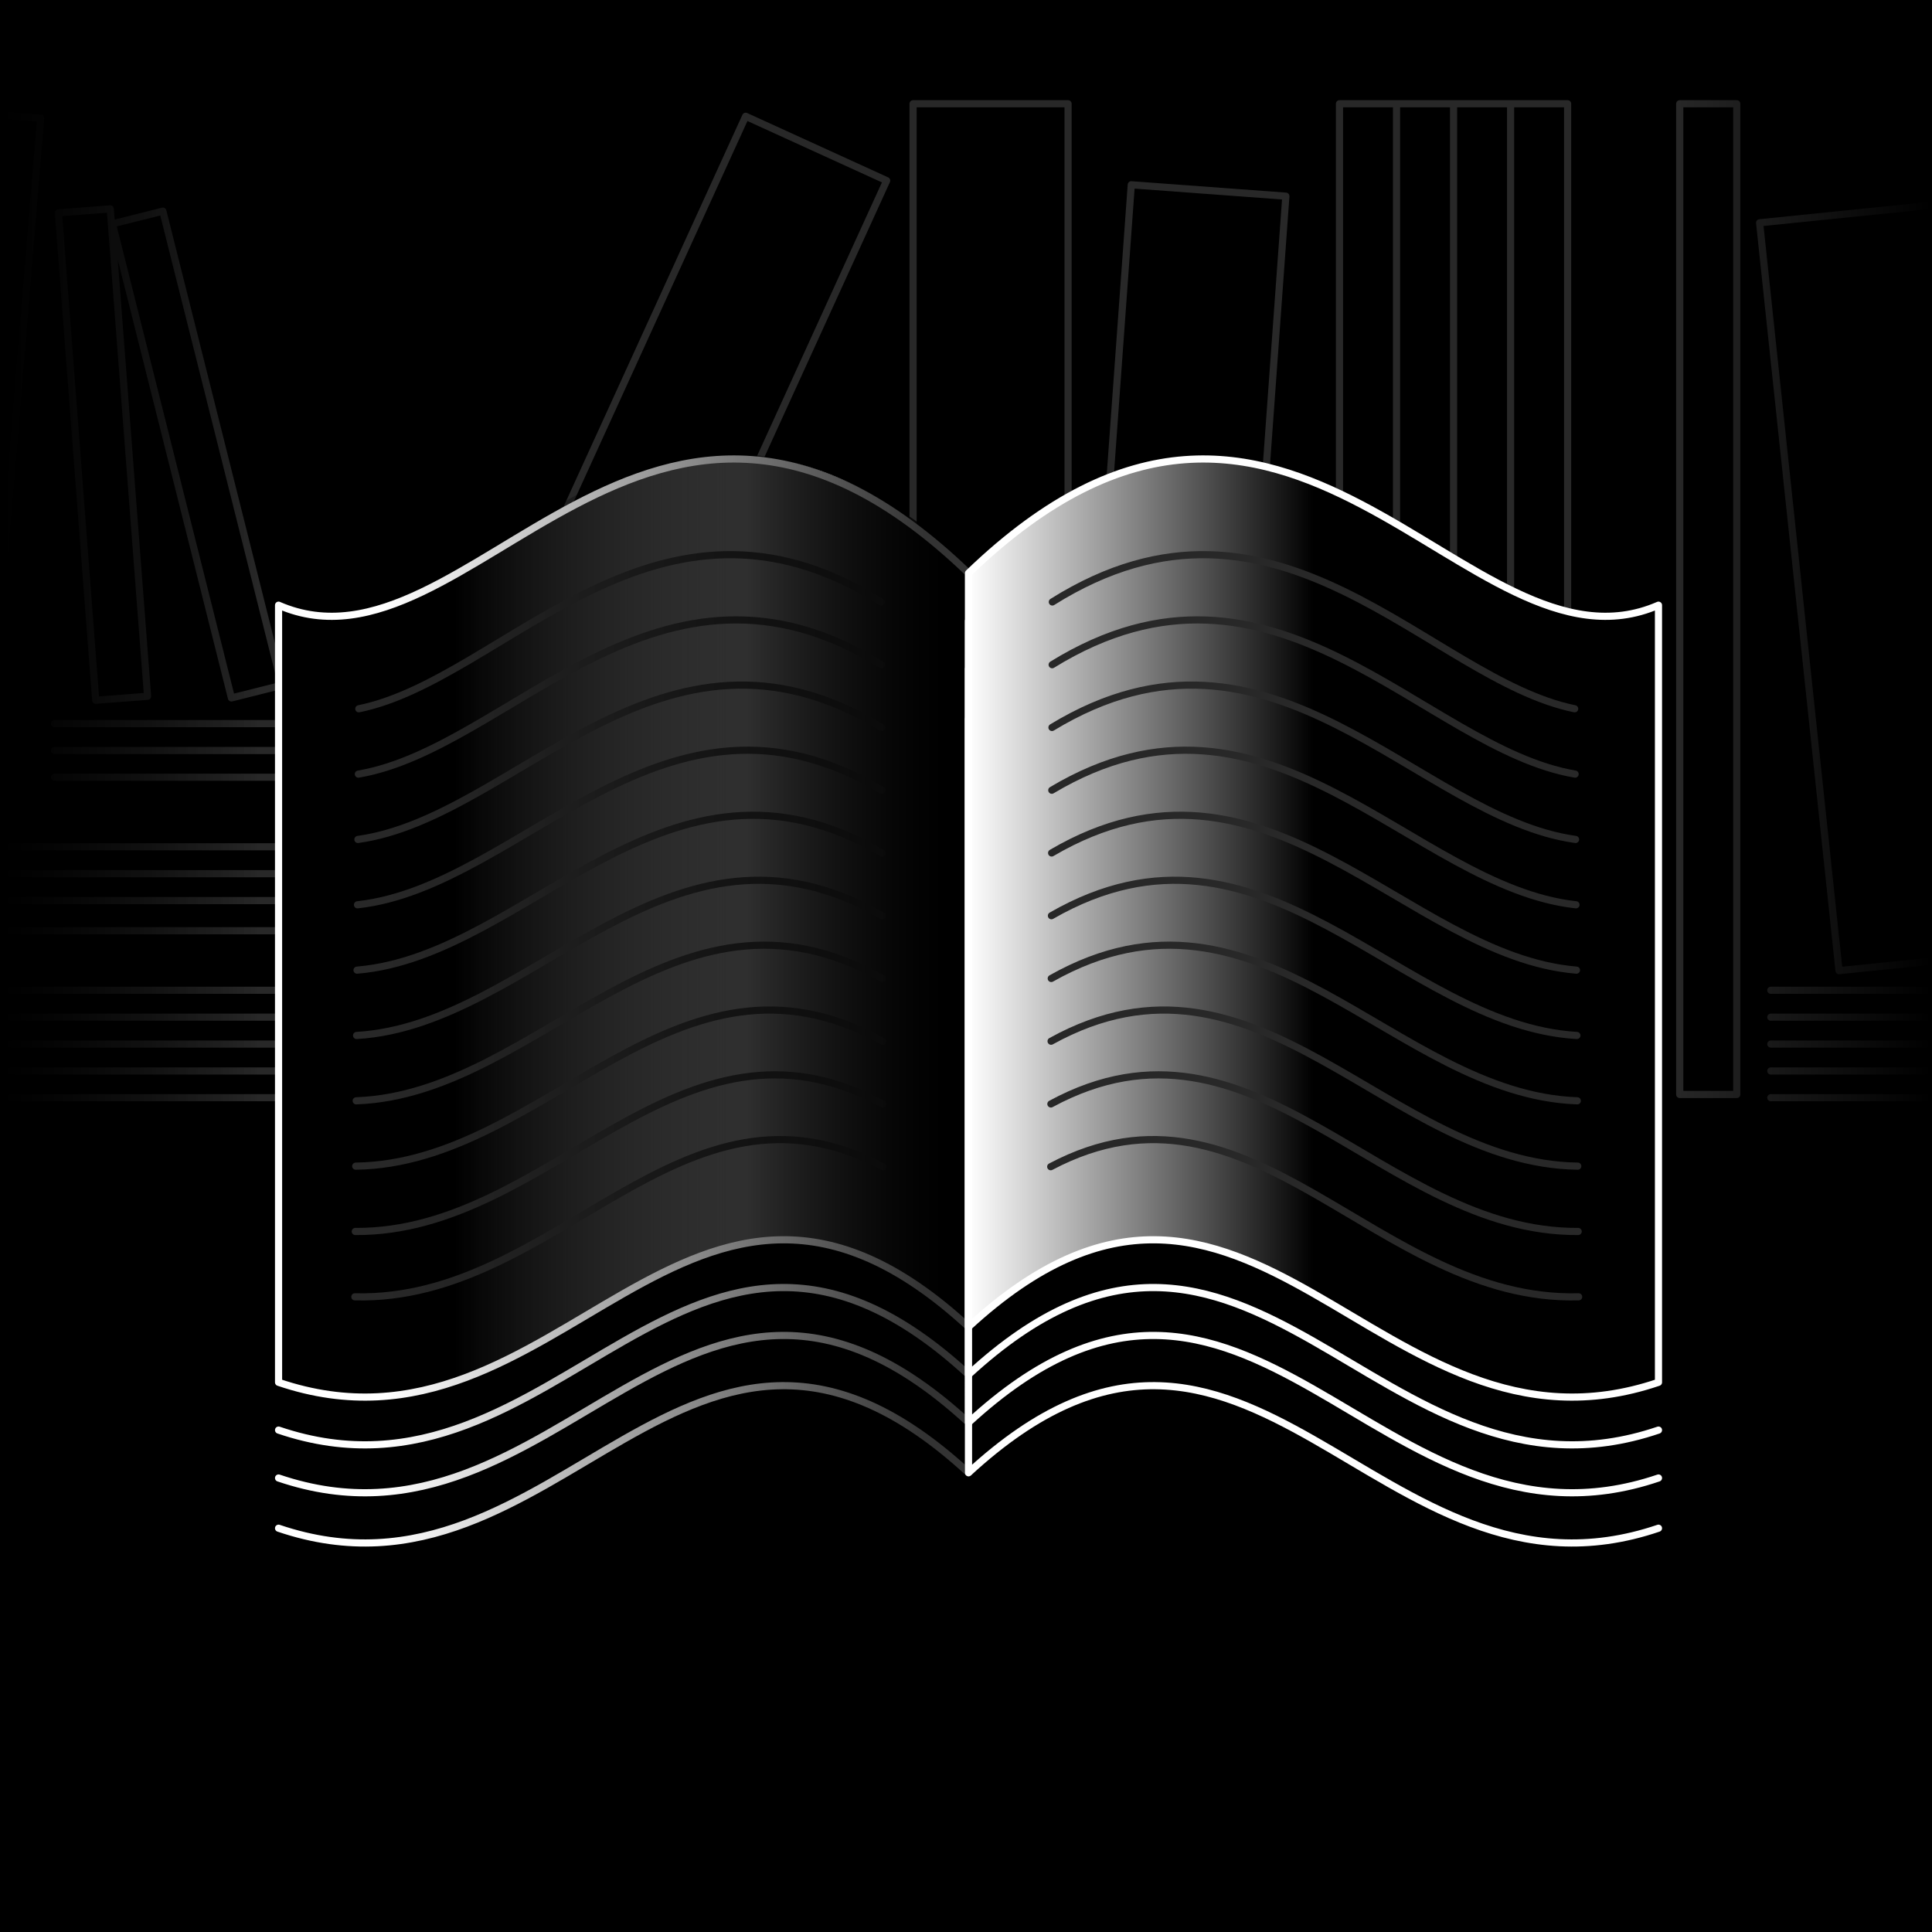 <svg xmlns="http://www.w3.org/2000/svg" width="1080" height="1080" fill="none"><rect width="100%" height="100%" fill="#808080" stroke="none"/><g clip-path="url(#a)"><path fill="#000" d="M0 0h1080v1080H0z"/><path stroke="#282828" stroke-linecap="round" stroke-linejoin="round" stroke-miterlimit="10" stroke-width="4" d="m1128.71 532.348-100.68 10.248-44.398-418.056 100.678-10.248zM682.276 614.26l-86.4-6.372 36.516-504.6 86.412 6.372z"/><path stroke="#282828" stroke-linecap="round" stroke-linejoin="round" stroke-miterlimit="10" stroke-width="4" d="M597.052 58h-86.64v553.824h86.64zM495.655 100.971l-78.816-35.972-229.948 503.813 78.817 35.973zM780.663 58H748.78v553.824h31.883zM812.548 58h-31.884v553.824h31.884zM844.432 58h-31.884v553.824h31.884zM876.316 58h-31.884v553.824h31.884zM970.864 58H938.98v553.824h31.884z"/><path stroke="#282828" stroke-linecap="round" stroke-linejoin="round" stroke-miterlimit="10" stroke-width="4" d="M5.393 473.356h207.66v46.92H5.393"/><path stroke="#282828" stroke-linecap="round" stroke-linejoin="round" stroke-miterlimit="10" stroke-width="4" d="M213.053 519.328v94.284H5.393M5.393 488.404h207.66M5.393 503.44h207.66M5.393 553.564h207.66M5.393 568.6h207.66M5.393 583.636h207.66M5.393 598.684h207.66M1165.47 613.612H989.896M989.896 553.564h175.574M989.896 568.6h175.574M989.896 583.636h175.574M989.896 598.684h175.574M213.052 434.476H30.46M30.46 404.512h182.592M30.46 419.548h182.592M91.044 118.041l-28.19 7.074 66.513 265.038 28.189-7.074zM61.638 116.759l-28.98 2.217 20.85 272.472 28.98-2.218zM22.689 66.094l-86.346-7.13-45.579 551.94 86.345 7.131z"/><path fill="#000" d="M155.716 854.28c157.344 53.46 228.732-175.692 385.692-30.996V401.94c-166.728-160.632-264.732 33.936-363.72 23.76"/><path stroke="#fff" stroke-linecap="round" stroke-linejoin="round" stroke-miterlimit="10" stroke-width="4" d="M155.716 854.28c157.344 53.46 228.732-175.692 385.692-30.996V401.94c-166.728-160.632-264.732 33.936-363.72 23.76"/><path fill="#000" d="M155.716 826.212c157.344 53.46 228.732-175.692 385.692-30.996V373.872c-166.728-160.632-264.732 33.936-363.72 23.76"/><path stroke="#fff" stroke-linecap="round" stroke-linejoin="round" stroke-miterlimit="10" stroke-width="4" d="M155.716 826.212c157.344 53.46 228.732-175.692 385.692-30.996V373.872c-166.728-160.632-264.732 33.936-363.72 23.76"/><path fill="#000" d="M155.716 799.428c157.344 53.46 228.732-175.692 385.692-30.996V347.088c-165.6-159.54-263.4 31.308-361.704 23.94"/><path stroke="#fff" stroke-linecap="round" stroke-linejoin="round" stroke-miterlimit="10" stroke-width="4" d="M155.716 799.428c157.344 53.46 228.732-175.692 385.692-30.996V347.088c-165.6-159.54-263.4 31.308-361.704 23.94"/><path fill="url(#b)" stroke="#fff" stroke-linecap="round" stroke-linejoin="round" stroke-miterlimit="10" stroke-width="4" d="M155.716 772.728c157.344 53.46 228.732-175.692 385.692-30.996V320.376c-179.052-172.5-278.844 64.608-385.692 17.928z"/><path stroke="#fff" stroke-linecap="round" stroke-linejoin="round" stroke-miterlimit="10" stroke-width="4" d="M541.408 822.564V320.376"/><path stroke="#282828" stroke-linecap="round" stroke-linejoin="round" stroke-miterlimit="10" stroke-width="4" d="M492.58 336.504c-126.096-79.2-210.672 43.176-291.996 59.7"/><path stroke="#282828" stroke-linecap="round" stroke-linejoin="round" stroke-miterlimit="10" stroke-width="4" d="M492.676 371.58c-124.596-77.016-207.48 46.776-292.344 61.152"/><path stroke="#282828" stroke-linecap="round" stroke-linejoin="round" stroke-miterlimit="10" stroke-width="4" d="M492.772 406.668c-123.096-74.832-204.288 50.388-292.692 62.592"/><path stroke="#282828" stroke-linecap="round" stroke-linejoin="round" stroke-miterlimit="10" stroke-width="4" d="M492.881 441.744c-121.584-72.648-201.096 54-293.04 64.044"/><path stroke="#282828" stroke-linecap="round" stroke-linejoin="round" stroke-miterlimit="10" stroke-width="4" d="M492.976 476.82c-120.084-70.464-197.904 57.612-293.388 65.496"/><path stroke="#282828" stroke-linecap="round" stroke-linejoin="round" stroke-miterlimit="10" stroke-width="4" d="M493.072 511.896c-118.584-68.28-194.712 61.224-293.736 66.936"/><path stroke="#282828" stroke-linecap="round" stroke-linejoin="round" stroke-miterlimit="10" stroke-width="4" d="M493.18 546.972c-117.072-66.096-191.52 64.836-294.072 68.388"/><path stroke="#282828" stroke-linecap="round" stroke-linejoin="round" stroke-miterlimit="10" stroke-width="4" d="M493.276 582.048c-115.572-63.912-188.328 68.436-294.42 69.84"/><path stroke="#282828" stroke-linecap="round" stroke-linejoin="round" stroke-miterlimit="10" stroke-width="4" d="M493.372 617.124c-114.072-61.728-185.136 72.048-294.768 71.28"/><path stroke="#282828" stroke-linecap="round" stroke-linejoin="round" stroke-miterlimit="10" stroke-width="4" d="M493.48 652.2c-112.56-59.544-181.944 75.66-295.116 72.732"/><path fill="url(#c)" d="M543 863V316.5s-57.5-58-126-62.5-123 41-123 41l-175-41v609z" opacity=".8"/><path fill="#000" d="M927.1 854.28c-157.344 53.46-228.732-175.692-385.692-30.996V401.94c167.856-161.712 266.052 36.576 365.724 23.532"/><path stroke="#fff" stroke-linecap="round" stroke-linejoin="round" stroke-miterlimit="10" stroke-width="4" d="M927.1 854.28c-157.344 53.46-228.732-175.692-385.692-30.996V401.94c167.856-161.712 266.052 36.576 365.724 23.532"/><path fill="#000" d="M927.1 826.212c-157.344 53.46-228.732-175.692-385.692-30.996V373.872c167.856-161.712 266.052 36.576 365.724 23.532"/><path stroke="#fff" stroke-linecap="round" stroke-linejoin="round" stroke-miterlimit="10" stroke-width="4" d="M927.1 826.212c-157.344 53.46-228.732-175.692-385.692-30.996V373.872c167.856-161.712 266.052 36.576 365.724 23.532"/><path fill="#000" d="M927.1 799.428c-157.344 53.46-228.732-175.692-385.692-30.996V347.088c167.4-161.28 265.524 35.508 364.92 23.628"/><path stroke="#fff" stroke-linecap="round" stroke-linejoin="round" stroke-miterlimit="10" stroke-width="4" d="M927.1 799.428c-157.344 53.46-228.732-175.692-385.692-30.996V347.088c167.4-161.28 265.524 35.508 364.92 23.628"/><path fill="url(#d)" stroke="#fff" stroke-linecap="round" stroke-linejoin="round" stroke-miterlimit="10" stroke-width="4" d="M927.1 772.728c-157.344 53.46-228.732-175.692-385.692-30.996V320.376c179.052-172.5 278.844 64.608 385.692 17.928z"/><path stroke="#282828" stroke-linecap="round" stroke-linejoin="round" stroke-miterlimit="10" stroke-width="4" d="M588.256 336.504c126.096-79.2 210.672 43.176 291.996 59.7"/><path stroke="#282828" stroke-linecap="round" stroke-linejoin="round" stroke-miterlimit="10" stroke-width="4" d="M588.16 371.58c124.596-77.016 207.48 46.776 292.344 61.152"/><path stroke="#282828" stroke-linecap="round" stroke-linejoin="round" stroke-miterlimit="10" stroke-width="4" d="M588.052 406.668c123.096-74.832 204.288 50.388 292.692 62.592"/><path stroke="#282828" stroke-linecap="round" stroke-linejoin="round" stroke-miterlimit="10" stroke-width="4" d="M587.956 441.744c121.584-72.648 201.096 54 293.04 64.044"/><path stroke="#282828" stroke-linecap="round" stroke-linejoin="round" stroke-miterlimit="10" stroke-width="4" d="M587.86 476.82c120.084-70.464 197.904 57.612 293.388 65.496"/><path stroke="#282828" stroke-linecap="round" stroke-linejoin="round" stroke-miterlimit="10" stroke-width="4" d="M587.752 511.896c118.584-68.28 194.712 61.224 293.736 66.936"/><path stroke="#282828" stroke-linecap="round" stroke-linejoin="round" stroke-miterlimit="10" stroke-width="4" d="M587.656 546.972c117.072-66.096 191.52 64.836 294.072 68.388"/><path stroke="#282828" stroke-linecap="round" stroke-linejoin="round" stroke-miterlimit="10" stroke-width="4" d="M587.56 582.048c115.572-63.912 188.328 68.436 294.42 69.84"/><path stroke="#282828" stroke-linecap="round" stroke-linejoin="round" stroke-miterlimit="10" stroke-width="4" d="M587.452 617.124c114.072-61.728 185.136 72.048 294.768 71.28"/><path stroke="#282828" stroke-linecap="round" stroke-linejoin="round" stroke-miterlimit="10" stroke-width="4" d="M587.356 652.2c112.56-59.544 181.944 75.66 295.116 72.732"/><path fill="url(#e)" d="M-108-108h254v1296h-254z"/><path fill="url(#f)" d="M0-108h146v1296H0z"/><path fill="url(#g)" d="M1080 1188h146v1296h-146z" transform="rotate(-180 1080 1188)"/></g><defs><linearGradient id="b" x1="155.8" x2="527.2" y1="518.4" y2="518.4" gradientUnits="userSpaceOnUse"><stop offset=".265"/><stop offset=".705" stop-color="#666"/><stop offset="1"/></linearGradient><linearGradient id="c" x1="114.796" x2="516.631" y1="558.5" y2="558.5" gradientUnits="userSpaceOnUse"><stop offset=".249" stop-opacity="0"/><stop offset="1"/></linearGradient><linearGradient id="d" x1="734.2" x2="541" y1="518.4" y2="518.4" gradientUnits="userSpaceOnUse"><stop/><stop offset="1" stop-color="#fff"/></linearGradient><linearGradient id="e" x1="146" x2="-108" y1="540" y2="540" gradientUnits="userSpaceOnUse"><stop stop-opacity="0"/><stop offset="1"/></linearGradient><linearGradient id="f" x1="146" x2="0" y1="540" y2="540" gradientUnits="userSpaceOnUse"><stop stop-opacity="0"/><stop offset="1"/></linearGradient><linearGradient id="g" x1="1226" x2="1080" y1="1836" y2="1836" gradientUnits="userSpaceOnUse"><stop stop-opacity="0"/><stop offset="1"/></linearGradient><clipPath id="a"><path fill="#fff" d="M0 0h1080v1080H0z"/></clipPath></defs></svg>